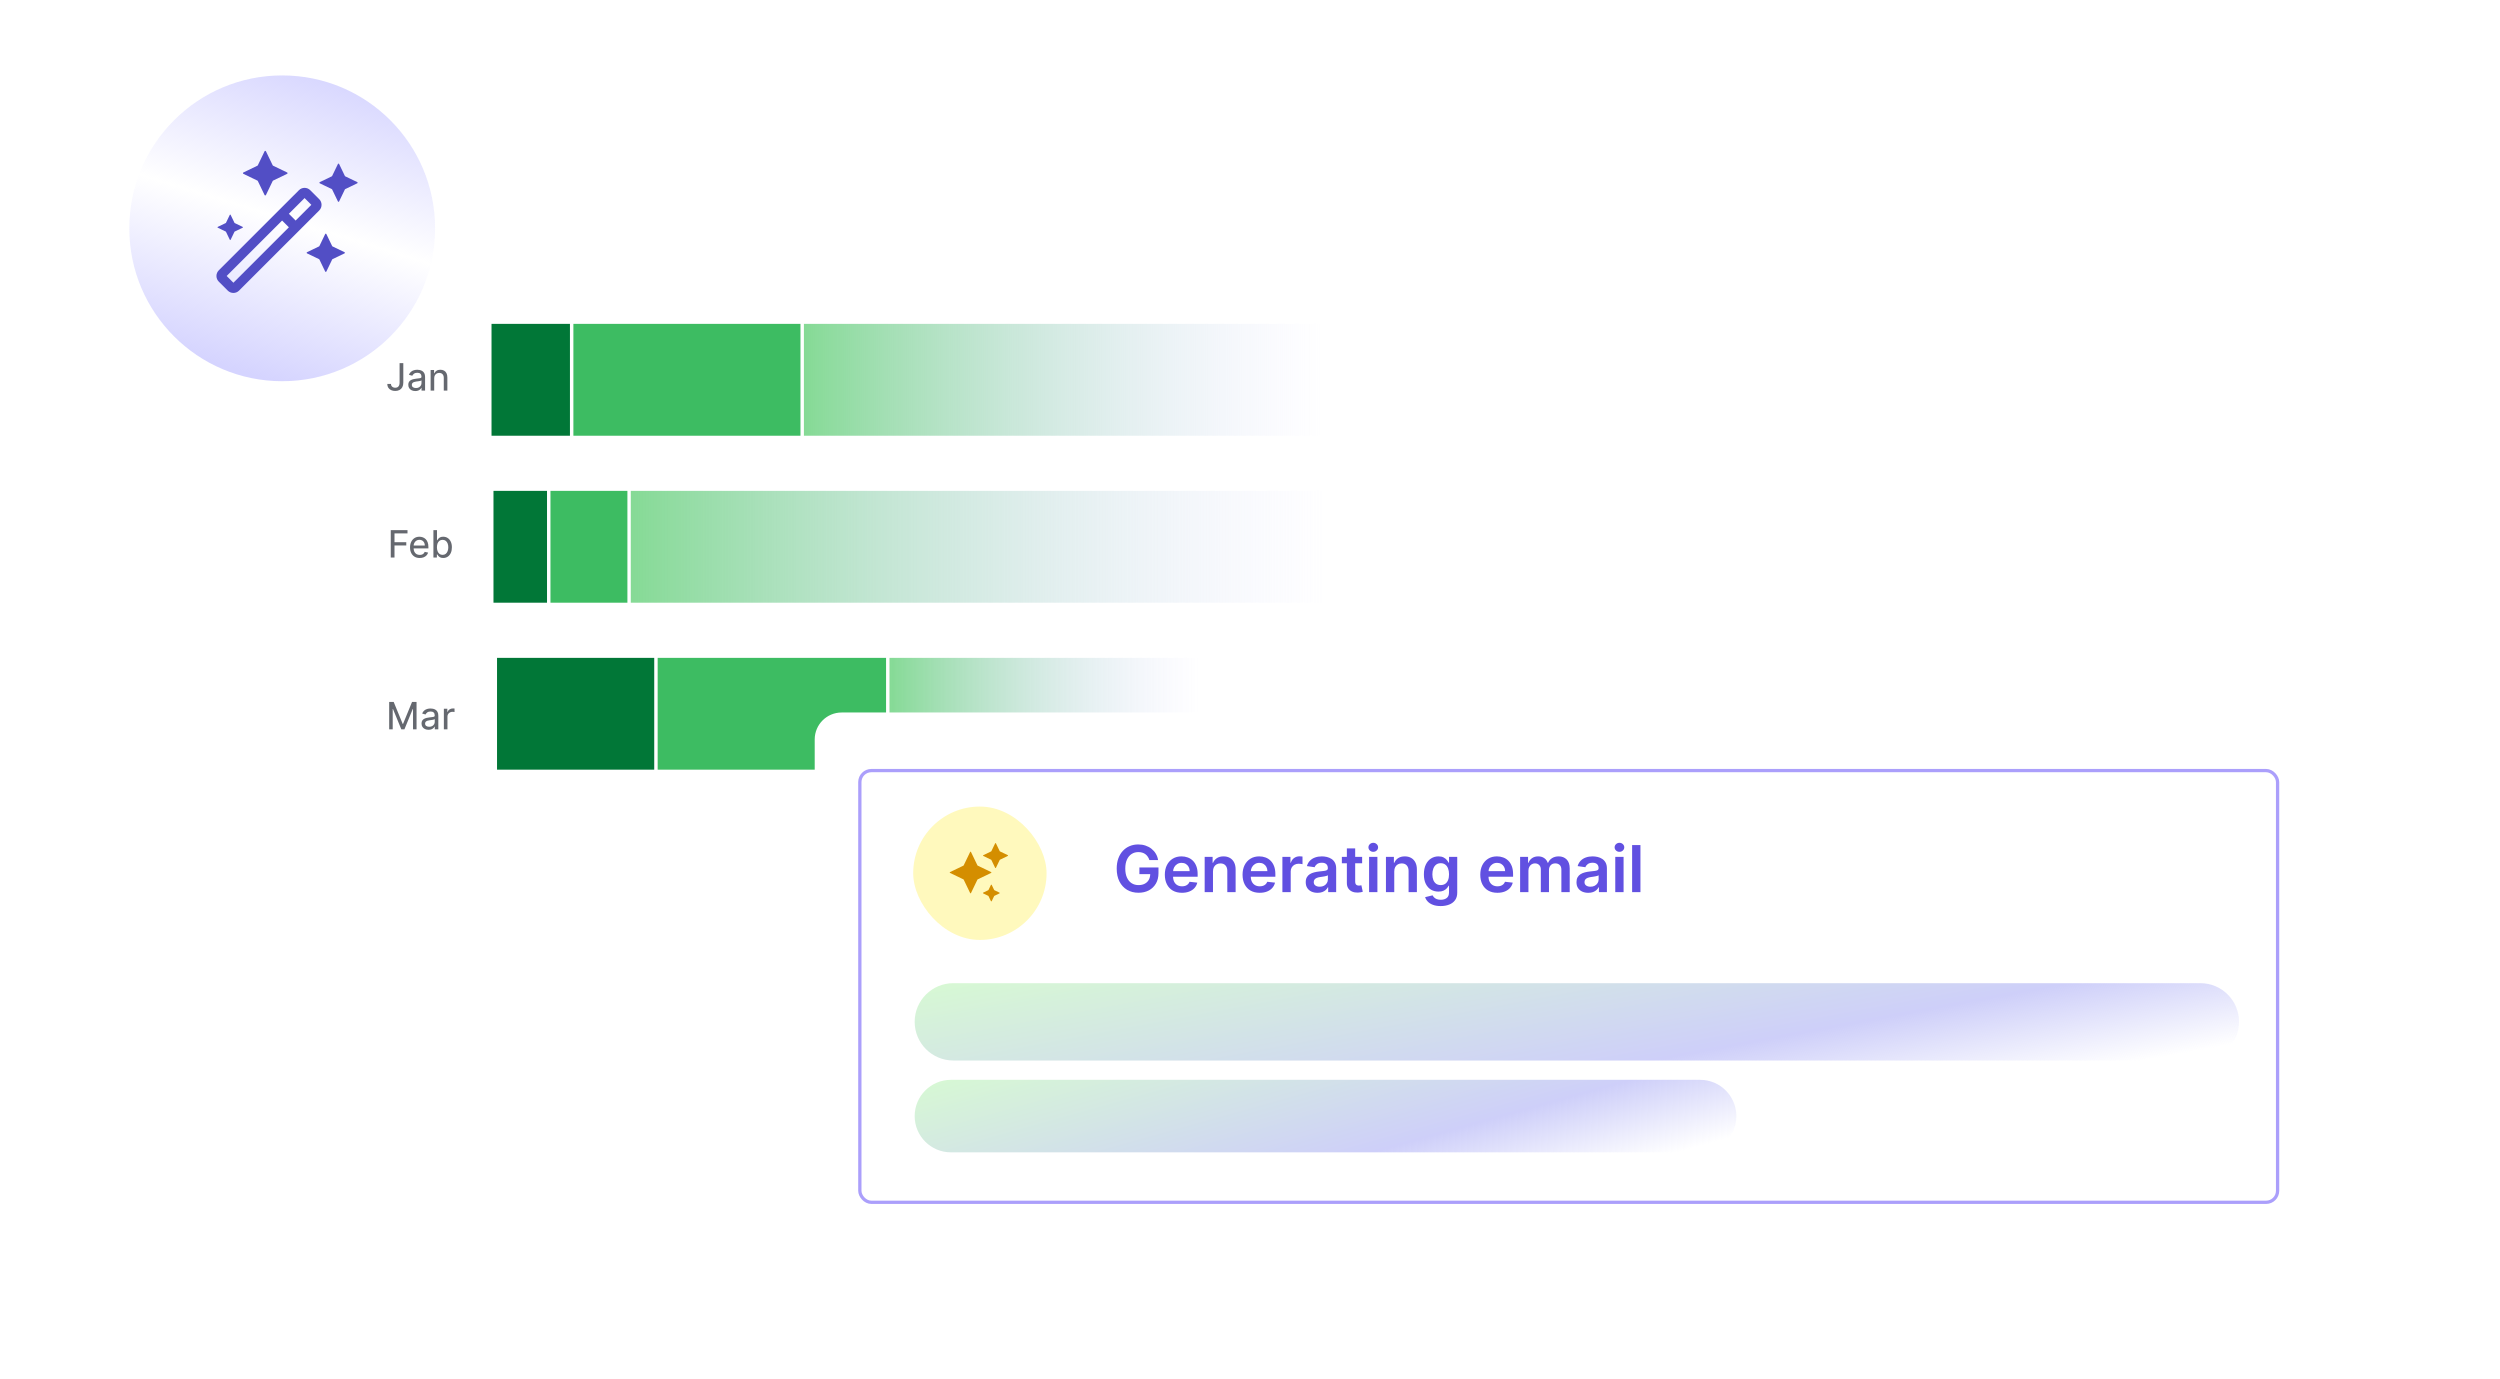 <?xml version="1.0" encoding="UTF-8"?>
<svg xmlns="http://www.w3.org/2000/svg" width="464" height="256" viewBox="0 0 464 256" fill="none">
  <g filter="url(#filter0_d_186_14500)">
    <rect x="51.626" y="41.622" width="205.91" height="119.848" rx="5" fill="url(#paint0_linear_186_14500)" shape-rendering="crispEdges"></rect>
    <path d="M74.163 67.402H74.854V71.026C74.854 71.351 74.792 71.629 74.668 71.859C74.545 72.088 74.371 72.263 74.146 72.384C73.922 72.503 73.659 72.563 73.355 72.563C73.072 72.563 72.819 72.511 72.597 72.409C72.375 72.306 72.199 72.158 72.07 71.964C71.943 71.768 71.88 71.534 71.881 71.26H72.565C72.565 71.403 72.599 71.527 72.667 71.633C72.736 71.737 72.831 71.819 72.95 71.877C73.071 71.935 73.21 71.964 73.365 71.964C73.534 71.964 73.678 71.928 73.798 71.857C73.917 71.784 74.007 71.678 74.069 71.539C74.132 71.399 74.163 71.229 74.163 71.026V67.402ZM77.077 72.58C76.835 72.58 76.615 72.535 76.418 72.443C76.222 72.352 76.067 72.221 75.951 72.048C75.836 71.874 75.779 71.662 75.779 71.412C75.779 71.195 75.821 71.017 75.906 70.88C75.992 70.741 76.106 70.631 76.249 70.552C76.391 70.472 76.55 70.413 76.724 70.373C76.898 70.333 77.074 70.302 77.253 70.281C77.483 70.251 77.67 70.228 77.812 70.211C77.957 70.195 78.062 70.167 78.128 70.129C78.194 70.091 78.228 70.026 78.228 69.933V69.913C78.228 69.683 78.164 69.504 78.036 69.376C77.909 69.248 77.717 69.185 77.462 69.185C77.197 69.185 76.989 69.243 76.838 69.359C76.687 69.475 76.581 69.601 76.52 69.739L75.893 69.56C75.984 69.328 76.111 69.144 76.274 69.008C76.438 68.871 76.621 68.773 76.823 68.715C77.027 68.655 77.235 68.625 77.447 68.625C77.585 68.625 77.736 68.642 77.902 68.675C78.068 68.707 78.225 68.769 78.374 68.861C78.525 68.953 78.649 69.088 78.747 69.267C78.845 69.444 78.894 69.678 78.894 69.968V72.493H78.237V71.974H78.208C78.165 72.063 78.096 72.155 78.001 72.25C77.907 72.342 77.783 72.421 77.631 72.486C77.478 72.549 77.294 72.58 77.077 72.58ZM77.201 72.018C77.421 72.018 77.608 71.975 77.76 71.889C77.913 71.803 78.029 71.691 78.108 71.553C78.189 71.416 78.23 71.269 78.23 71.114V70.599C78.204 70.627 78.15 70.653 78.071 70.676C77.991 70.699 77.9 70.719 77.797 70.736C77.696 70.752 77.597 70.767 77.499 70.781C77.403 70.792 77.323 70.802 77.26 70.81C77.113 70.83 76.976 70.862 76.85 70.905C76.726 70.948 76.626 71.012 76.55 71.096C76.475 71.179 76.438 71.291 76.438 71.432C76.438 71.626 76.51 71.772 76.654 71.872C76.798 71.969 76.981 72.018 77.201 72.018ZM80.589 70.211V72.493H79.923V68.675H80.564V69.284H80.614C80.702 69.085 80.838 68.926 81.024 68.807C81.21 68.686 81.446 68.625 81.733 68.625C81.993 68.625 82.22 68.679 82.414 68.787C82.608 68.893 82.758 69.053 82.866 69.267C82.975 69.48 83.03 69.747 83.03 70.067V72.493H82.364V70.132C82.364 69.842 82.288 69.616 82.138 69.456C81.989 69.293 81.783 69.212 81.521 69.212C81.342 69.212 81.182 69.251 81.041 69.329C80.901 69.407 80.79 69.52 80.708 69.669C80.629 69.818 80.589 69.999 80.589 70.211Z" fill="#65686F"></path>
    <g clip-path="url(#clip0_186_14500)">
      <rect x="91.227" y="60.115" width="14.556" height="20.757" fill="#017737"></rect>
      <rect x="106.42" y="60.115" width="42.148" height="20.757" fill="#3DBC62"></rect>
      <rect x="149.205" y="60.115" width="96.294" height="20.757" fill="url(#paint1_linear_186_14500)"></rect>
    </g>
    <path d="M72.525 103.484V98.393H75.632V98.997H73.219V100.632H75.404V101.236H73.219V103.484H72.525ZM77.903 103.563C77.53 103.563 77.209 103.482 76.941 103.32C76.672 103.156 76.465 102.927 76.319 102.634C76.175 102.339 76.103 101.995 76.103 101.602C76.103 101.211 76.175 100.866 76.319 100.568C76.465 100.268 76.668 100.034 76.928 99.867C77.19 99.699 77.496 99.616 77.845 99.616C78.052 99.616 78.255 99.65 78.452 99.72C78.651 99.788 78.83 99.897 78.989 100.048C79.15 100.197 79.276 100.394 79.369 100.637C79.464 100.881 79.511 101.178 79.511 101.53V101.786H76.52V101.254H78.847C78.847 101.048 78.806 100.866 78.723 100.707C78.642 100.546 78.526 100.419 78.375 100.327C78.226 100.234 78.05 100.187 77.848 100.187C77.626 100.187 77.433 100.241 77.271 100.349C77.11 100.457 76.986 100.598 76.898 100.772C76.81 100.946 76.766 101.133 76.766 101.333V101.719C76.766 101.991 76.814 102.222 76.908 102.412C77.004 102.601 77.138 102.745 77.308 102.845C77.479 102.943 77.678 102.991 77.905 102.991C78.052 102.991 78.187 102.971 78.308 102.929C78.429 102.886 78.532 102.822 78.618 102.738C78.706 102.653 78.774 102.547 78.822 102.42L79.459 102.564C79.401 102.763 79.299 102.938 79.155 103.088C79.013 103.238 78.835 103.354 78.621 103.439C78.409 103.522 78.169 103.563 77.903 103.563ZM80.441 103.484V98.393H81.107V100.277H81.155C81.198 100.206 81.259 100.118 81.338 100.013C81.418 99.909 81.53 99.817 81.674 99.737C81.818 99.656 82.012 99.616 82.256 99.616C82.569 99.616 82.847 99.695 83.091 99.854C83.335 100.012 83.525 100.238 83.663 100.533C83.802 100.826 83.871 101.177 83.871 101.584C83.871 101.992 83.803 102.343 83.665 102.638C83.528 102.933 83.338 103.161 83.096 103.322C82.854 103.481 82.576 103.561 82.263 103.561C82.025 103.561 81.832 103.521 81.684 103.441C81.538 103.362 81.424 103.27 81.341 103.165C81.26 103.059 81.198 102.968 81.155 102.892H81.087V103.484H80.441ZM81.095 101.575C81.095 101.853 81.135 102.098 81.217 102.31C81.298 102.521 81.416 102.686 81.57 102.805C81.725 102.923 81.916 102.982 82.141 102.982C82.373 102.982 82.568 102.919 82.726 102.795C82.883 102.671 83.001 102.503 83.081 102.29C83.162 102.077 83.203 101.838 83.203 101.575C83.203 101.314 83.163 101.081 83.084 100.874C83.006 100.665 82.888 100.5 82.731 100.379C82.573 100.256 82.377 100.195 82.141 100.195C81.913 100.195 81.721 100.253 81.565 100.369C81.411 100.483 81.294 100.644 81.214 100.851C81.135 101.058 81.095 101.299 81.095 101.575Z" fill="#65686F"></path>
    <rect x="102.166" y="91.105" width="14.28" height="20.757" fill="#3DBC62"></rect>
    <rect x="91.59" y="91.105" width="9.936" height="20.757" fill="#017737"></rect>
    <rect x="117.073" y="91.105" width="129.498" height="20.757" fill="url(#paint2_linear_186_14500)"></rect>
    <g clip-path="url(#clip1_186_14500)">
      <rect x="92.248" y="122.095" width="29.176" height="20.757" fill="#017737"></rect>
      <rect x="122.062" y="122.095" width="42.391" height="20.757" fill="#3DBC62"></rect>
      <rect x="165.091" y="122.095" width="57.764" height="20.757" fill="url(#paint3_linear_186_14500)"></rect>
    </g>
    <path d="M72.231 130.273H73.066L74.742 134.364H74.802L76.477 130.273H77.312V135.364H76.656V131.588H76.609L75.062 135.359H74.481L72.935 131.585H72.887V135.364H72.231V130.273ZM79.535 135.451C79.293 135.451 79.073 135.405 78.876 135.314C78.681 135.223 78.525 135.091 78.409 134.919C78.295 134.745 78.237 134.532 78.237 134.282C78.237 134.065 78.28 133.888 78.364 133.75C78.45 133.611 78.565 133.502 78.707 133.422C78.85 133.343 79.008 133.283 79.182 133.243C79.356 133.203 79.533 133.173 79.712 133.151C79.942 133.121 80.128 133.098 80.271 133.082C80.415 133.065 80.52 133.038 80.587 133C80.653 132.961 80.686 132.896 80.686 132.803V132.783C80.686 132.553 80.622 132.374 80.495 132.246C80.367 132.119 80.176 132.055 79.92 132.055C79.655 132.055 79.447 132.113 79.296 132.229C79.146 132.345 79.04 132.472 78.978 132.609L78.352 132.43C78.443 132.198 78.57 132.014 78.732 131.878C78.896 131.741 79.079 131.643 79.281 131.585C79.485 131.525 79.693 131.496 79.906 131.496C80.043 131.496 80.195 131.512 80.36 131.545C80.526 131.577 80.683 131.639 80.833 131.732C80.984 131.823 81.108 131.958 81.206 132.137C81.303 132.314 81.352 132.548 81.352 132.838V135.364H80.696V134.844H80.666C80.623 134.933 80.554 135.025 80.46 135.12C80.365 135.213 80.242 135.291 80.089 135.356C79.937 135.419 79.752 135.451 79.535 135.451ZM79.659 134.889C79.88 134.889 80.066 134.846 80.219 134.759C80.371 134.673 80.487 134.561 80.567 134.424C80.648 134.286 80.689 134.14 80.689 133.984V133.469C80.662 133.498 80.609 133.523 80.529 133.546C80.45 133.57 80.359 133.589 80.256 133.606C80.155 133.623 80.055 133.638 79.958 133.651C79.862 133.662 79.782 133.672 79.719 133.681C79.572 133.701 79.435 133.732 79.309 133.775C79.185 133.818 79.084 133.882 79.008 133.967C78.933 134.049 78.896 134.161 78.896 134.302C78.896 134.496 78.968 134.643 79.112 134.742C79.257 134.84 79.439 134.889 79.659 134.889ZM82.381 135.364V131.545H83.025V132.137H83.065C83.135 131.94 83.259 131.782 83.438 131.665C83.618 131.545 83.821 131.486 84.047 131.486C84.091 131.486 84.145 131.487 84.208 131.491C84.273 131.492 84.323 131.496 84.36 131.501V132.154C84.335 132.148 84.285 132.139 84.211 132.13C84.138 132.118 84.063 132.112 83.987 132.112C83.806 132.112 83.645 132.15 83.502 132.226C83.362 132.301 83.251 132.405 83.169 132.537C83.088 132.67 83.047 132.821 83.047 132.99V135.364H82.381Z" fill="#65686F"></path>
  </g>
  <circle cx="52.376" cy="42.376" r="28.376" fill="white"></circle>
  <circle cx="52.376" cy="42.376" r="28.376" fill="url(#paint4_linear_186_14500)"></circle>
  <path d="M49.103 28.08C49.155 27.973 49.308 27.973 49.359 28.08L50.615 30.688C50.629 30.717 50.652 30.74 50.681 30.754L53.289 32.01C53.396 32.061 53.396 32.214 53.289 32.265L50.681 33.521C50.652 33.535 50.629 33.558 50.615 33.587L49.359 36.195C49.308 36.303 49.155 36.303 49.103 36.195L47.848 33.587C47.834 33.558 47.81 33.535 47.781 33.521L45.173 32.265C45.066 32.214 45.066 32.061 45.173 32.01L47.781 30.754C47.81 30.74 47.834 30.717 47.848 30.688L49.103 28.08Z" fill="#524EC5"></path>
  <path d="M62.719 30.433C62.763 30.341 62.894 30.341 62.938 30.433L64.014 32.668C64.026 32.693 64.046 32.713 64.071 32.725L66.306 33.801C66.398 33.846 66.398 33.976 66.306 34.021L64.071 35.097C64.046 35.109 64.026 35.129 64.014 35.154L62.938 37.389C62.894 37.481 62.763 37.481 62.719 37.389L61.642 35.154C61.63 35.129 61.61 35.109 61.585 35.097L59.35 34.021C59.258 33.976 59.258 33.846 59.35 33.801L61.585 32.725C61.61 32.713 61.63 32.693 61.642 32.668L62.719 30.433Z" fill="#524EC5"></path>
  <path d="M42.801 39.869C42.772 39.807 42.685 39.807 42.655 39.869L41.938 41.359C41.93 41.375 41.916 41.389 41.9 41.397L40.41 42.114C40.348 42.144 40.348 42.231 40.41 42.261L41.9 42.978C41.916 42.986 41.93 42.999 41.938 43.016L42.655 44.506C42.685 44.567 42.772 44.567 42.801 44.506L43.519 43.016C43.527 42.999 43.54 42.986 43.557 42.978L45.047 42.261C45.108 42.231 45.108 42.144 45.047 42.114L43.557 41.397C43.54 41.389 43.527 41.375 43.519 41.359L42.801 39.869Z" fill="#524EC5"></path>
  <path d="M60.354 43.439C60.398 43.347 60.529 43.347 60.573 43.439L61.65 45.674C61.661 45.699 61.681 45.719 61.706 45.731L63.942 46.807C64.034 46.851 64.034 46.982 63.942 47.026L61.706 48.103C61.681 48.115 61.661 48.135 61.65 48.16L60.573 50.395C60.529 50.487 60.398 50.487 60.354 50.395L59.278 48.16C59.266 48.135 59.246 48.115 59.221 48.103L56.985 47.026C56.894 46.982 56.894 46.851 56.985 46.807L59.221 45.731C59.246 45.719 59.266 45.699 59.278 45.674L60.354 43.439Z" fill="#524EC5"></path>
  <path d="M57.577 35.298C56.999 34.721 56.064 34.721 55.486 35.298L40.603 50.176C40.026 50.754 40.026 51.689 40.603 52.267L42.275 53.939C42.852 54.516 43.788 54.516 44.365 53.939L59.248 39.06C59.826 38.483 59.826 37.547 59.249 36.97L57.577 35.298ZM42.066 51.222L52.358 40.933L53.612 42.187L43.32 52.476L42.066 51.222ZM54.867 40.933L53.612 39.679L56.531 36.761L57.785 38.015L54.867 40.933Z" fill="#524EC5"></path>
  <g filter="url(#filter1_d_186_14500)">
    <g clip-path="url(#clip2_186_14500)">
      <rect x="151.21" y="132.239" width="280.79" height="102.297" rx="5" fill="white"></rect>
      <g filter="url(#filter2_i_186_14500)">
        <rect x="159.282" y="142.105" width="263.745" height="80.738" rx="2.441" fill="white"></rect>
        <rect x="159.587" y="142.41" width="263.135" height="80.128" rx="2.136" stroke="#AB9FFB" stroke-width="0.61"></rect>
      </g>
      <path d="M169.763 189.652C169.763 193.616 172.976 196.829 176.939 196.829H408.389C412.353 196.829 415.566 193.616 415.566 189.652C415.566 185.689 412.353 182.476 408.389 182.476H176.939C172.976 182.476 169.763 185.689 169.763 189.652Z" fill="url(#paint5_linear_186_14500)"></path>
      <path d="M169.763 207.146C169.763 210.861 172.775 213.874 176.491 213.874H315.54C319.256 213.874 322.268 210.861 322.268 207.146C322.268 203.43 319.256 200.417 315.54 200.417H176.491C172.775 200.417 169.763 203.43 169.763 207.146Z" fill="url(#paint6_linear_186_14500)"></path>
      <rect x="169.489" y="149.697" width="24.755" height="24.755" rx="12.377" fill="#FFF9BD"></rect>
      <path d="M184.842 156.514C184.814 156.456 184.731 156.456 184.703 156.514L183.996 157.981C183.988 157.996 183.976 158.009 183.96 158.017L182.493 158.723C182.434 158.751 182.434 158.834 182.493 158.862L183.96 159.568C183.976 159.576 183.988 159.588 183.996 159.604L184.703 161.071C184.731 161.129 184.814 161.129 184.842 161.071L185.549 159.604C185.556 159.588 185.569 159.576 185.585 159.568L187.052 158.862C187.11 158.834 187.11 158.751 187.052 158.723L185.585 158.017C185.569 158.009 185.556 157.996 185.549 157.981L184.842 156.514Z" fill="#D48E00"></path>
      <path d="M180.206 158.109C180.177 158.051 180.094 158.051 180.066 158.109L178.856 160.621C178.848 160.637 178.836 160.649 178.82 160.657L176.307 161.866C176.248 161.894 176.248 161.978 176.307 162.006L178.82 163.215C178.836 163.222 178.848 163.235 178.856 163.251L180.066 165.763C180.094 165.821 180.177 165.821 180.206 165.763L181.416 163.251C181.423 163.235 181.436 163.222 181.452 163.215L183.965 162.006C184.024 161.978 184.024 161.894 183.965 161.866L181.452 160.657C181.436 160.649 181.423 160.637 181.416 160.621L180.206 158.109Z" fill="#D48E00"></path>
      <path d="M183.92 164.231C183.948 164.172 184.031 164.172 184.059 164.231L184.517 165.181C184.525 165.197 184.537 165.209 184.553 165.217L185.504 165.674C185.562 165.702 185.562 165.786 185.504 165.814L184.553 166.271C184.537 166.279 184.525 166.291 184.517 166.307L184.059 167.257C184.031 167.315 183.948 167.315 183.92 167.257L183.462 166.307C183.455 166.291 183.442 166.279 183.426 166.271L182.476 165.814C182.417 165.786 182.417 165.702 182.476 165.674L183.426 165.217C183.442 165.209 183.455 165.197 183.462 165.181L183.92 164.231Z" fill="#D48E00"></path>
      <path d="M213.329 159.634C213.258 159.404 213.16 159.198 213.035 159.016C212.913 158.831 212.766 158.674 212.592 158.543C212.422 158.412 212.226 158.314 212.004 158.249C211.783 158.181 211.541 158.147 211.28 158.147C210.811 158.147 210.393 158.265 210.027 158.5C209.66 158.736 209.372 159.083 209.162 159.54C208.954 159.995 208.851 160.549 208.851 161.202C208.851 161.861 208.954 162.419 209.162 162.877C209.369 163.334 209.658 163.682 210.027 163.921C210.396 164.157 210.825 164.275 211.314 164.275C211.757 164.275 212.141 164.189 212.464 164.019C212.791 163.848 213.043 163.607 213.219 163.294C213.395 162.979 213.483 162.61 213.483 162.186L213.841 162.242H211.472V161.006H215.013V162.054C215.013 162.801 214.854 163.448 214.535 163.993C214.217 164.539 213.78 164.959 213.223 165.255C212.666 165.547 212.027 165.694 211.305 165.694C210.501 165.694 209.795 165.513 209.187 165.152C208.582 164.789 208.109 164.273 207.768 163.605C207.43 162.935 207.261 162.14 207.261 161.219C207.261 160.515 207.361 159.885 207.56 159.331C207.761 158.777 208.043 158.307 208.403 157.921C208.764 157.532 209.187 157.236 209.673 157.034C210.159 156.83 210.687 156.728 211.258 156.728C211.741 156.728 212.192 156.799 212.609 156.941C213.027 157.08 213.398 157.279 213.722 157.537C214.048 157.796 214.317 158.103 214.527 158.458C214.737 158.813 214.875 159.205 214.94 159.634H213.329ZM219.371 165.702C218.715 165.702 218.148 165.566 217.671 165.293C217.196 165.017 216.831 164.628 216.576 164.125C216.32 163.62 216.192 163.025 216.192 162.34C216.192 161.667 216.32 161.076 216.576 160.567C216.834 160.056 217.195 159.658 217.658 159.374C218.121 159.087 218.665 158.944 219.29 158.944C219.693 158.944 220.074 159.009 220.432 159.14C220.793 159.267 221.111 159.466 221.387 159.736C221.665 160.006 221.884 160.35 222.043 160.767C222.202 161.182 222.282 161.676 222.282 162.25V162.723H216.916V161.684H220.803C220.8 161.388 220.736 161.125 220.611 160.895C220.486 160.662 220.311 160.479 220.087 160.346C219.865 160.212 219.607 160.145 219.311 160.145C218.996 160.145 218.719 160.222 218.48 160.375C218.242 160.526 218.056 160.725 217.922 160.972C217.791 161.216 217.725 161.485 217.722 161.777V162.685C217.722 163.066 217.791 163.392 217.931 163.665C218.07 163.935 218.264 164.142 218.514 164.287C218.764 164.429 219.057 164.5 219.392 164.5C219.617 164.5 219.82 164.469 220.002 164.407C220.184 164.341 220.341 164.246 220.475 164.121C220.608 163.996 220.709 163.841 220.777 163.657L222.218 163.819C222.127 164.199 221.953 164.532 221.698 164.816C221.445 165.097 221.121 165.316 220.726 165.472C220.331 165.625 219.88 165.702 219.371 165.702ZM225.129 161.739V165.574H223.587V159.029H225.061V160.141H225.138C225.288 159.775 225.528 159.483 225.858 159.267C226.19 159.051 226.601 158.944 227.089 158.944C227.541 158.944 227.935 159.04 228.27 159.233C228.608 159.426 228.869 159.706 229.054 160.073C229.241 160.439 229.334 160.884 229.331 161.407V165.574H227.788V161.645C227.788 161.208 227.675 160.865 227.447 160.618C227.223 160.371 226.912 160.248 226.514 160.248C226.244 160.248 226.004 160.307 225.794 160.426C225.587 160.543 225.423 160.712 225.304 160.934C225.187 161.155 225.129 161.424 225.129 161.739ZM233.797 165.702C233.141 165.702 232.574 165.566 232.097 165.293C231.622 165.017 231.257 164.628 231.001 164.125C230.746 163.62 230.618 163.025 230.618 162.34C230.618 161.667 230.746 161.076 231.001 160.567C231.26 160.056 231.621 159.658 232.084 159.374C232.547 159.087 233.091 158.944 233.716 158.944C234.119 158.944 234.5 159.009 234.858 159.14C235.219 159.267 235.537 159.466 235.812 159.736C236.091 160.006 236.31 160.35 236.469 160.767C236.628 161.182 236.707 161.676 236.707 162.25V162.723H231.342V161.684H235.229C235.226 161.388 235.162 161.125 235.037 160.895C234.912 160.662 234.737 160.479 234.513 160.346C234.291 160.212 234.033 160.145 233.737 160.145C233.422 160.145 233.145 160.222 232.906 160.375C232.668 160.526 232.481 160.725 232.348 160.972C232.217 161.216 232.15 161.485 232.148 161.777V162.685C232.148 163.066 232.217 163.392 232.356 163.665C232.496 163.935 232.69 164.142 232.94 164.287C233.19 164.429 233.483 164.5 233.818 164.5C234.043 164.5 234.246 164.469 234.427 164.407C234.609 164.341 234.767 164.246 234.9 164.121C235.034 163.996 235.135 163.841 235.203 163.657L236.643 163.819C236.552 164.199 236.379 164.532 236.123 164.816C235.871 165.097 235.547 165.316 235.152 165.472C234.757 165.625 234.305 165.702 233.797 165.702ZM238.012 165.574V159.029H239.508V160.12H239.576C239.696 159.742 239.9 159.451 240.19 159.246C240.483 159.039 240.816 158.935 241.191 158.935C241.277 158.935 241.372 158.939 241.477 158.948C241.585 158.953 241.674 158.963 241.745 158.978V160.397C241.68 160.374 241.576 160.354 241.434 160.337C241.295 160.317 241.16 160.307 241.029 160.307C240.748 160.307 240.495 160.368 240.271 160.49C240.049 160.61 239.875 160.776 239.747 160.989C239.619 161.202 239.555 161.448 239.555 161.726V165.574H238.012ZM244.536 165.706C244.122 165.706 243.748 165.632 243.416 165.485C243.086 165.334 242.825 165.113 242.632 164.82C242.441 164.527 242.346 164.167 242.346 163.738C242.346 163.368 242.414 163.063 242.551 162.821C242.687 162.58 242.873 162.387 243.109 162.242C243.345 162.097 243.61 161.988 243.906 161.914C244.204 161.837 244.512 161.782 244.831 161.748C245.214 161.708 245.525 161.672 245.764 161.641C246.002 161.607 246.176 161.556 246.284 161.488C246.394 161.417 246.45 161.307 246.45 161.159V161.134C246.45 160.813 246.355 160.564 246.164 160.388C245.974 160.212 245.7 160.124 245.342 160.124C244.964 160.124 244.664 160.206 244.443 160.371C244.224 160.536 244.076 160.73 244 160.955L242.559 160.75C242.673 160.353 242.86 160.02 243.122 159.753C243.383 159.483 243.703 159.282 244.081 159.148C244.458 159.012 244.876 158.944 245.333 158.944C245.649 158.944 245.963 158.98 246.275 159.054C246.588 159.128 246.873 159.25 247.132 159.421C247.39 159.588 247.598 159.817 247.754 160.107C247.913 160.397 247.992 160.759 247.992 161.194V165.574H246.509V164.675H246.458C246.365 164.857 246.233 165.027 246.062 165.186C245.894 165.343 245.683 165.469 245.427 165.566C245.174 165.659 244.877 165.706 244.536 165.706ZM244.937 164.573C245.247 164.573 245.515 164.512 245.742 164.39C245.97 164.265 246.144 164.1 246.267 163.895C246.392 163.691 246.454 163.468 246.454 163.226V162.455C246.406 162.495 246.323 162.532 246.207 162.566C246.093 162.6 245.965 162.63 245.823 162.655C245.681 162.681 245.541 162.703 245.402 162.723C245.262 162.743 245.142 162.76 245.039 162.775C244.809 162.806 244.603 162.857 244.421 162.928C244.24 162.999 244.096 163.098 243.991 163.226C243.886 163.351 243.833 163.513 243.833 163.712C243.833 163.996 243.937 164.211 244.144 164.355C244.352 164.5 244.616 164.573 244.937 164.573ZM252.812 159.029V160.222H249.049V159.029H252.812ZM249.978 157.461H251.521V163.605C251.521 163.813 251.552 163.972 251.615 164.083C251.68 164.191 251.765 164.265 251.87 164.304C251.975 164.344 252.092 164.364 252.22 164.364C252.316 164.364 252.404 164.357 252.484 164.343C252.566 164.328 252.629 164.316 252.671 164.304L252.931 165.51C252.849 165.539 252.731 165.57 252.578 165.604C252.427 165.638 252.242 165.658 252.024 165.664C251.637 165.675 251.289 165.617 250.98 165.489C250.67 165.358 250.424 165.157 250.242 164.884C250.063 164.611 249.975 164.27 249.978 163.861V157.461ZM254.102 165.574V159.029H255.645V165.574H254.102ZM254.878 158.1C254.633 158.1 254.423 158.019 254.247 157.857C254.071 157.692 253.983 157.495 253.983 157.265C253.983 157.032 254.071 156.834 254.247 156.672C254.423 156.507 254.633 156.425 254.878 156.425C255.125 156.425 255.335 156.507 255.508 156.672C255.685 156.834 255.773 157.032 255.773 157.265C255.773 157.495 255.685 157.692 255.508 157.857C255.335 158.019 255.125 158.1 254.878 158.1ZM258.774 161.739V165.574H257.231V159.029H258.706V160.141H258.782C258.933 159.775 259.173 159.483 259.502 159.267C259.835 159.051 260.245 158.944 260.734 158.944C261.186 158.944 261.579 159.04 261.914 159.233C262.252 159.426 262.514 159.706 262.698 160.073C262.886 160.439 262.978 160.884 262.975 161.407V165.574H261.433V161.645C261.433 161.208 261.319 160.865 261.092 160.618C260.867 160.371 260.556 160.248 260.159 160.248C259.889 160.248 259.649 160.307 259.438 160.426C259.231 160.543 259.068 160.712 258.948 160.934C258.832 161.155 258.774 161.424 258.774 161.739ZM267.39 168.165C266.836 168.165 266.36 168.09 265.963 167.939C265.565 167.792 265.245 167.593 265.004 167.343C264.762 167.093 264.595 166.816 264.501 166.512L265.89 166.175C265.953 166.303 266.044 166.429 266.163 166.554C266.282 166.682 266.443 166.787 266.644 166.87C266.849 166.955 267.106 166.998 267.416 166.998C267.853 166.998 268.215 166.891 268.502 166.678C268.789 166.468 268.933 166.121 268.933 165.638V164.398H268.856C268.777 164.557 268.66 164.721 268.507 164.888C268.356 165.056 268.156 165.196 267.906 165.31C267.659 165.424 267.348 165.48 266.973 165.48C266.47 165.48 266.014 165.363 265.605 165.127C265.198 164.888 264.875 164.533 264.633 164.061C264.394 163.587 264.275 162.993 264.275 162.28C264.275 161.561 264.394 160.955 264.633 160.461C264.875 159.963 265.2 159.587 265.609 159.331C266.018 159.073 266.474 158.944 266.977 158.944C267.36 158.944 267.676 159.009 267.923 159.14C268.173 159.267 268.372 159.422 268.519 159.604C268.667 159.783 268.779 159.952 268.856 160.111H268.941V159.029H270.463V165.681C270.463 166.24 270.329 166.703 270.062 167.07C269.795 167.436 269.43 167.711 268.967 167.892C268.504 168.074 267.978 168.165 267.39 168.165ZM267.403 164.27C267.73 164.27 268.008 164.191 268.238 164.032C268.468 163.873 268.643 163.644 268.762 163.346C268.882 163.047 268.941 162.689 268.941 162.272C268.941 161.86 268.882 161.499 268.762 161.189C268.646 160.88 268.473 160.64 268.242 160.469C268.015 160.296 267.735 160.209 267.403 160.209C267.059 160.209 266.772 160.299 266.542 160.478C266.312 160.657 266.139 160.902 266.022 161.215C265.906 161.525 265.848 161.877 265.848 162.272C265.848 162.672 265.906 163.023 266.022 163.324C266.142 163.623 266.316 163.855 266.546 164.023C266.779 164.188 267.065 164.27 267.403 164.27ZM277.918 165.702C277.262 165.702 276.695 165.566 276.218 165.293C275.743 165.017 275.378 164.628 275.122 164.125C274.867 163.62 274.739 163.025 274.739 162.34C274.739 161.667 274.867 161.076 275.122 160.567C275.381 160.056 275.742 159.658 276.205 159.374C276.668 159.087 277.212 158.944 277.837 158.944C278.24 158.944 278.621 159.009 278.979 159.14C279.34 159.267 279.658 159.466 279.934 159.736C280.212 160.006 280.431 160.35 280.59 160.767C280.749 161.182 280.828 161.676 280.828 162.25V162.723H275.463V161.684H279.35C279.347 161.388 279.283 161.125 279.158 160.895C279.033 160.662 278.858 160.479 278.634 160.346C278.412 160.212 278.154 160.145 277.858 160.145C277.543 160.145 277.266 160.222 277.027 160.375C276.789 160.526 276.603 160.725 276.469 160.972C276.338 161.216 276.272 161.485 276.269 161.777V162.685C276.269 163.066 276.338 163.392 276.478 163.665C276.617 163.935 276.811 164.142 277.061 164.287C277.311 164.429 277.604 164.5 277.939 164.5C278.164 164.5 278.367 164.469 278.549 164.407C278.73 164.341 278.888 164.246 279.022 164.121C279.155 163.996 279.256 163.841 279.324 163.657L280.764 163.819C280.674 164.199 280.5 164.532 280.245 164.816C279.992 165.097 279.668 165.316 279.273 165.472C278.878 165.625 278.426 165.702 277.918 165.702ZM282.133 165.574V159.029H283.608V160.141H283.685C283.821 159.766 284.047 159.473 284.362 159.263C284.677 159.05 285.054 158.944 285.491 158.944C285.935 158.944 286.308 159.051 286.612 159.267C286.919 159.48 287.135 159.772 287.26 160.141H287.328C287.473 159.777 287.717 159.488 288.061 159.272C288.408 159.053 288.818 158.944 289.293 158.944C289.895 158.944 290.386 159.134 290.767 159.515C291.148 159.895 291.338 160.451 291.338 161.181V165.574H289.791V161.419C289.791 161.013 289.683 160.716 289.467 160.529C289.251 160.338 288.987 160.243 288.675 160.243C288.302 160.243 288.011 160.36 287.801 160.593C287.594 160.823 287.49 161.123 287.49 161.492V165.574H285.977V161.355C285.977 161.017 285.875 160.748 285.67 160.546C285.469 160.344 285.204 160.243 284.878 160.243C284.656 160.243 284.454 160.3 284.273 160.414C284.091 160.525 283.946 160.682 283.838 160.887C283.73 161.088 283.676 161.324 283.676 161.594V165.574H282.133ZM294.786 165.706C294.372 165.706 293.998 165.632 293.666 165.485C293.336 165.334 293.075 165.113 292.882 164.82C292.691 164.527 292.596 164.167 292.596 163.738C292.596 163.368 292.664 163.063 292.801 162.821C292.937 162.58 293.123 162.387 293.359 162.242C293.595 162.097 293.86 161.988 294.156 161.914C294.454 161.837 294.762 161.782 295.081 161.748C295.464 161.708 295.775 161.672 296.014 161.641C296.252 161.607 296.426 161.556 296.534 161.488C296.644 161.417 296.7 161.307 296.7 161.159V161.134C296.7 160.813 296.605 160.564 296.414 160.388C296.224 160.212 295.95 160.124 295.592 160.124C295.214 160.124 294.914 160.206 294.693 160.371C294.474 160.536 294.326 160.73 294.25 160.955L292.809 160.75C292.923 160.353 293.11 160.02 293.372 159.753C293.633 159.483 293.953 159.282 294.331 159.148C294.708 159.012 295.126 158.944 295.583 158.944C295.899 158.944 296.213 158.98 296.525 159.054C296.838 159.128 297.123 159.25 297.382 159.421C297.64 159.588 297.848 159.817 298.004 160.107C298.163 160.397 298.242 160.759 298.242 161.194V165.574H296.759V164.675H296.708C296.615 164.857 296.483 165.027 296.312 165.186C296.144 165.343 295.933 165.469 295.677 165.566C295.424 165.659 295.127 165.706 294.786 165.706ZM295.187 164.573C295.497 164.573 295.765 164.512 295.992 164.39C296.22 164.265 296.394 164.1 296.517 163.895C296.642 163.691 296.704 163.468 296.704 163.226V162.455C296.656 162.495 296.573 162.532 296.457 162.566C296.343 162.6 296.215 162.63 296.073 162.655C295.931 162.681 295.791 162.703 295.652 162.723C295.512 162.743 295.392 162.76 295.289 162.775C295.059 162.806 294.853 162.857 294.671 162.928C294.49 162.999 294.346 163.098 294.241 163.226C294.136 163.351 294.083 163.513 294.083 163.712C294.083 163.996 294.187 164.211 294.394 164.355C294.602 164.5 294.866 164.573 295.187 164.573ZM299.794 165.574V159.029H301.336V165.574H299.794ZM300.569 158.1C300.325 158.1 300.115 158.019 299.938 157.857C299.762 157.692 299.674 157.495 299.674 157.265C299.674 157.032 299.762 156.834 299.938 156.672C300.115 156.507 300.325 156.425 300.569 156.425C300.816 156.425 301.027 156.507 301.2 156.672C301.376 156.834 301.464 157.032 301.464 157.265C301.464 157.495 301.376 157.692 301.2 157.857C301.027 158.019 300.816 158.1 300.569 158.1ZM304.465 156.847V165.574H302.922V156.847H304.465Z" fill="#6150E1"></path>
    </g>
  </g>
  <defs>
    <filter id="filter0_d_186_14500" x="45.251" y="35.247" width="218.659" height="132.598" filterUnits="userSpaceOnUse" color-interpolation-filters="sRGB">
      <feFlood flood-opacity="0" result="BackgroundImageFix"></feFlood>
      <feColorMatrix in="SourceAlpha" type="matrix" values="0 0 0 0 0 0 0 0 0 0 0 0 0 0 0 0 0 0 127 0" result="hardAlpha"></feColorMatrix>
      <feOffset></feOffset>
      <feGaussianBlur stdDeviation="3.187"></feGaussianBlur>
      <feComposite in2="hardAlpha" operator="out"></feComposite>
      <feColorMatrix type="matrix" values="0 0 0 0 0 0 0 0 0 0 0 0 0 0 0 0 0 0 0.25 0"></feColorMatrix>
      <feBlend mode="normal" in2="BackgroundImageFix" result="effect1_dropShadow_186_14500"></feBlend>
      <feBlend mode="normal" in="SourceGraphic" in2="effect1_dropShadow_186_14500" result="shape"></feBlend>
    </filter>
    <filter id="filter1_d_186_14500" x="141.897" y="122.925" width="299.417" height="120.924" filterUnits="userSpaceOnUse" color-interpolation-filters="sRGB">
      <feFlood flood-opacity="0" result="BackgroundImageFix"></feFlood>
      <feColorMatrix in="SourceAlpha" type="matrix" values="0 0 0 0 0 0 0 0 0 0 0 0 0 0 0 0 0 0 127 0" result="hardAlpha"></feColorMatrix>
      <feOffset></feOffset>
      <feGaussianBlur stdDeviation="4.657"></feGaussianBlur>
      <feComposite in2="hardAlpha" operator="out"></feComposite>
      <feColorMatrix type="matrix" values="0 0 0 0 0 0 0 0 0 0 0 0 0 0 0 0 0 0 0.25 0"></feColorMatrix>
      <feBlend mode="normal" in2="BackgroundImageFix" result="effect1_dropShadow_186_14500"></feBlend>
      <feBlend mode="normal" in="SourceGraphic" in2="effect1_dropShadow_186_14500" result="shape"></feBlend>
    </filter>
    <filter id="filter2_i_186_14500" x="159.282" y="142.105" width="263.745" height="81.349" filterUnits="userSpaceOnUse" color-interpolation-filters="sRGB">
      <feFlood flood-opacity="0" result="BackgroundImageFix"></feFlood>
      <feBlend mode="normal" in="SourceGraphic" in2="BackgroundImageFix" result="shape"></feBlend>
      <feColorMatrix in="SourceAlpha" type="matrix" values="0 0 0 0 0 0 0 0 0 0 0 0 0 0 0 0 0 0 127 0" result="hardAlpha"></feColorMatrix>
      <feOffset dy="0.61"></feOffset>
      <feGaussianBlur stdDeviation="0.915"></feGaussianBlur>
      <feComposite in2="hardAlpha" operator="arithmetic" k2="-1" k3="1"></feComposite>
      <feColorMatrix type="matrix" values="0 0 0 0 0 0 0 0 0 0 0 0 0 0 0 0 0 0 0.12 0"></feColorMatrix>
      <feBlend mode="normal" in2="shape" result="effect1_innerShadow_186_14500"></feBlend>
    </filter>
    <linearGradient id="paint0_linear_186_14500" x1="190.674" y1="129.758" x2="328.355" y2="129.841" gradientUnits="userSpaceOnUse">
      <stop stop-color="white"></stop>
      <stop offset="1" stop-color="white" stop-opacity="0"></stop>
    </linearGradient>
    <linearGradient id="paint1_linear_186_14500" x1="149.205" y1="70.493" x2="245.499" y2="70.493" gradientUnits="userSpaceOnUse">
      <stop stop-color="#85DA95"></stop>
      <stop offset="1" stop-color="#D5D4FF" stop-opacity="0"></stop>
    </linearGradient>
    <linearGradient id="paint2_linear_186_14500" x1="117.073" y1="101.484" x2="246.571" y2="101.484" gradientUnits="userSpaceOnUse">
      <stop stop-color="#85DA95"></stop>
      <stop offset="1" stop-color="#D5D4FF" stop-opacity="0"></stop>
    </linearGradient>
    <linearGradient id="paint3_linear_186_14500" x1="165.091" y1="132.474" x2="222.854" y2="132.474" gradientUnits="userSpaceOnUse">
      <stop stop-color="#85DA95"></stop>
      <stop offset="1" stop-color="#D5D4FF" stop-opacity="0"></stop>
    </linearGradient>
    <linearGradient id="paint4_linear_186_14500" x1="67.031" y1="14.328" x2="49.802" y2="70.424" gradientUnits="userSpaceOnUse">
      <stop stop-color="#D5D4FF"></stop>
      <stop offset="0.5" stop-color="#D5D4FF" stop-opacity="0"></stop>
      <stop offset="1" stop-color="#D5D4FF"></stop>
    </linearGradient>
    <linearGradient id="paint5_linear_186_14500" x1="194.913" y1="177.877" x2="205.049" y2="232.578" gradientUnits="userSpaceOnUse">
      <stop stop-color="#D7F9D3"></stop>
      <stop offset="0.702" stop-color="#CECFF9"></stop>
      <stop offset="1" stop-color="#CECFF9" stop-opacity="0"></stop>
    </linearGradient>
    <linearGradient id="paint6_linear_186_14500" x1="185.367" y1="196.106" x2="199.139" y2="245.293" gradientUnits="userSpaceOnUse">
      <stop stop-color="#D7F9D3"></stop>
      <stop offset="0.702" stop-color="#CECFF9"></stop>
      <stop offset="1" stop-color="#CECFF9" stop-opacity="0"></stop>
    </linearGradient>
    <clipPath id="clip0_186_14500">
      <rect width="154.273" height="20.757" fill="white" transform="translate(91.227 60.115)"></rect>
    </clipPath>
    <clipPath id="clip1_186_14500">
      <rect width="130.092" height="20.757" fill="white" transform="translate(92.248 122.095)"></rect>
    </clipPath>
    <clipPath id="clip2_186_14500">
      <rect x="151.21" y="132.239" width="280.79" height="102.297" rx="5" fill="white"></rect>
    </clipPath>
  </defs>
</svg>
